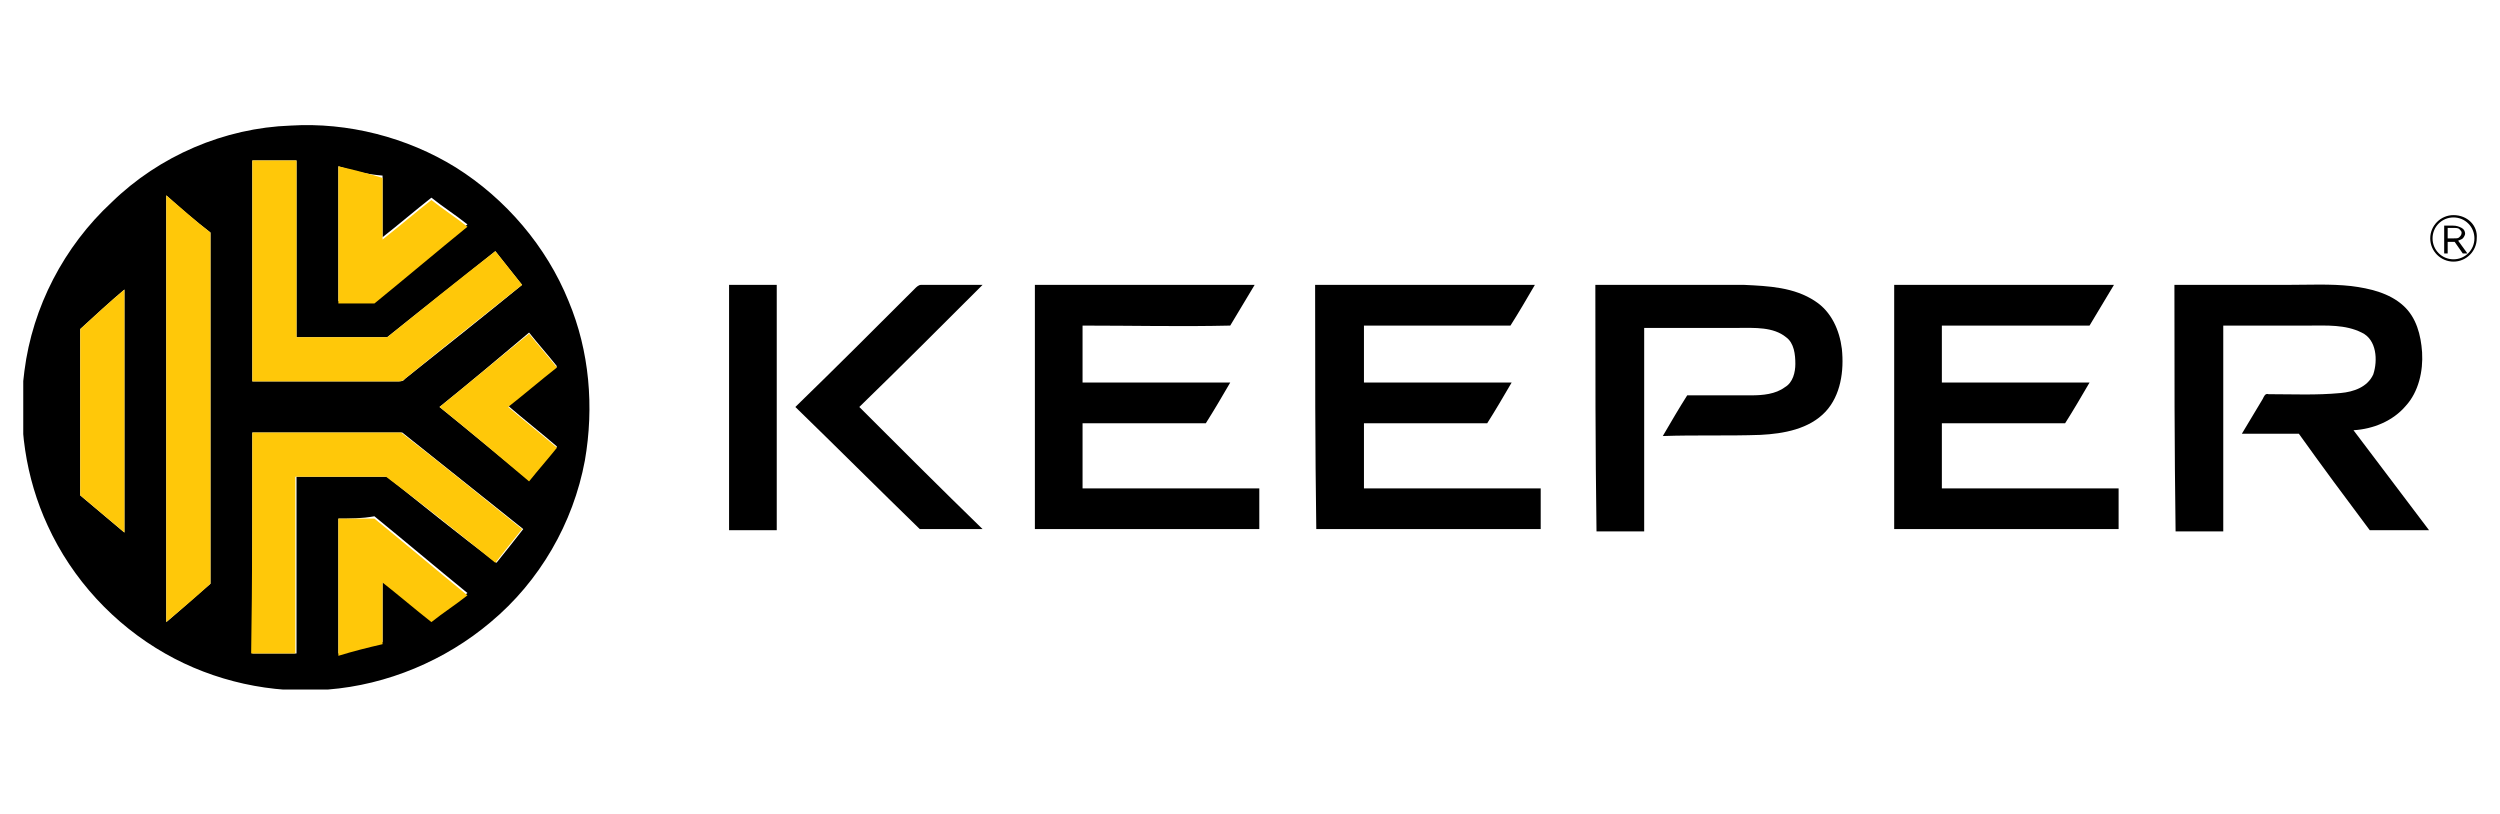 <?xml version="1.0" encoding="utf-8"?>
<!-- Generator: Adobe Illustrator 27.0.0, SVG Export Plug-In . SVG Version: 6.00 Build 0)  -->
<svg version="1.1" id="Layer_1" xmlns="http://www.w3.org/2000/svg" xmlns:xlink="http://www.w3.org/1999/xlink" x="0px" y="0px"
	 viewBox="0 0 215 70" style="enable-background:new 0 0 215 70;" xml:space="preserve">
<style type="text/css">
	.st0{clip-path:url(#SVGID_00000103242352049272572360000009525403571092927383_);}
	.st1{fill:#FFC809;}
</style>
<g>
	<g>
		<g>
			<defs>
				<rect id="SVGID_1_" x="2" y="10.7" width="211.1" height="48.6"/>
			</defs>
			<clipPath id="SVGID_00000124158940608175699710000013635520688516854454_">
				<use xlink:href="#SVGID_1_"  style="overflow:visible;"/>
			</clipPath>
			<path style="clip-path:url(#SVGID_00000124158940608175699710000013635520688516854454_);" d="M29.1,44.6c0,3.9,0,7.7,0,11.6
				c1.3-0.3,2.5-0.6,3.8-1c0-1.8,0-3.5,0-5.3c1.4,1.1,2.8,2.3,4.2,3.4c1-0.8,2.1-1.5,3.1-2.3c-2.7-2.2-5.3-4.4-8-6.6
				C31.1,44.6,30.1,44.6,29.1,44.6L29.1,44.6z M21.7,37.2c0,6.3,0,12.6,0,19c1.3,0,2.5,0,3.8,0c0-5.1,0-10.1,0-15.2
				c2.6,0,5.2,0,7.8,0c3.1,2.5,6.2,5,9.4,7.4c0.8-1,1.6-2,2.3-2.9c-3.5-2.8-6.9-5.5-10.4-8.3C30.3,37.2,26,37.2,21.7,37.2L21.7,37.2
				z M37.8,35c2.6,2.1,5.1,4.2,7.7,6.3c0.8-1,1.6-1.9,2.4-2.9c-1.4-1.2-2.8-2.3-4.2-3.5c1.4-1.1,2.8-2.3,4.2-3.4
				c-0.8-1-1.6-1.9-2.4-2.9C42.9,30.8,40.4,32.9,37.8,35L37.8,35z M6.9,28.3c0,4.8,0,9.5,0,14.3c1.3,1.1,2.5,2.1,3.8,3.2
				c0-7,0-13.9,0-20.9C9.4,26,8.1,27.2,6.9,28.3L6.9,28.3z M14.3,16.8c0,12.2,0,24.5,0,36.7c1.3-1.1,2.5-2.2,3.8-3.3
				c0-10.1,0-20.1,0-30.2C16.8,19,15.5,17.9,14.3,16.8L14.3,16.8z M29.1,14.3c0,3.9,0,7.7,0,11.6c1,0,2.1,0,3.1,0
				c2.7-2.2,5.3-4.4,8-6.6c-1-0.8-2.1-1.5-3.1-2.3c-1.4,1.1-2.8,2.3-4.2,3.4c0-1.7,0-3.5,0-5.3C31.6,15,30.3,14.7,29.1,14.3
				L29.1,14.3z M21.7,13.8c0,6.3,0,12.6,0,19c4.2,0,8.3,0,12.5,0c0.2,0,0.5,0,0.6-0.2c3.4-2.7,6.8-5.4,10.1-8.1
				c-0.8-1-1.6-2-2.3-2.9c-3.1,2.5-6.2,4.9-9.3,7.4c-2.6,0-5.2,0-7.8,0c0-5.1,0-10.1,0-15.2C24.2,13.8,23,13.8,21.7,13.8L21.7,13.8z
				 M25,10.8c4.9-0.3,10,1,14.2,3.6c4.3,2.7,7.8,6.8,9.7,11.5c1.8,4.3,2.2,9.1,1.4,13.7c-1,5.4-3.9,10.4-8.1,13.9
				c-3.9,3.3-8.9,5.4-14,5.8c-4.8,0.4-9.8-0.7-14-3.1c-4.4-2.5-8-6.4-10.1-11c-1.9-4.1-2.6-8.8-2-13.3c0.7-5.5,3.4-10.7,7.5-14.5
				C13.7,13.4,19.3,11,25,10.8L25,10.8z"/>
		</g>
		<path d="M62.7,24.5c1.4,0,2.8,0,4.1,0c0,7,0,14.1,0,21.1c-1.4,0-2.8,0-4.1,0C62.7,38.5,62.7,31.5,62.7,24.5L62.7,24.5z"/>
		<path d="M78.7,24.8c0.1-0.1,0.3-0.3,0.5-0.3c1.8,0,3.5,0,5.3,0c-3.5,3.5-7,7-10.6,10.5c3.5,3.5,7,7,10.6,10.5c-1.8,0-3.6,0-5.4,0
			C75.5,42,72,38.5,68.4,35C71.9,31.6,75.3,28.2,78.7,24.8L78.7,24.8z"/>
		<path d="M89,24.5c6.3,0,12.6,0,18.9,0c-0.7,1.2-1.4,2.3-2.1,3.5c-4.2,0.1-8.4,0-12.7,0c0,1.6,0,3.3,0,4.9c4.2,0,8.5,0,12.7,0
			c-0.7,1.2-1.4,2.4-2.1,3.5c-3.5,0-7.1,0-10.6,0c0,1.9,0,3.7,0,5.6c5.1,0,10.1,0,15.2,0c0,1.2,0,2.4,0,3.5c-6.4,0-12.9,0-19.3,0
			C89,38.5,89,31.5,89,24.5L89,24.5z"/>
		<path d="M113.1,24.5c6.3,0,12.6,0,18.9,0c-0.7,1.2-1.4,2.4-2.1,3.5c-4.2,0-8.4,0-12.6,0c0,1.6,0,3.3,0,4.9c4.2,0,8.5,0,12.7,0
			c-0.7,1.2-1.4,2.4-2.1,3.5c-3.5,0-7.1,0-10.6,0c0,1.9,0,3.7,0,5.6c5.1,0,10.1,0,15.2,0c0,1.2,0,2.4,0,3.5c-6.4,0-12.9,0-19.3,0
			C113.1,38.5,113.1,31.5,113.1,24.5L113.1,24.5z"/>
		<path d="M137.2,24.5c4.3,0,8.5,0,12.8,0c2.1,0.1,4.3,0.2,6.1,1.4c1.4,0.9,2.1,2.5,2.3,4.1c0.2,1.9-0.1,4-1.4,5.4
			c-1.4,1.5-3.6,1.9-5.6,2c-2.8,0.1-5.6,0-8.4,0.1c0.7-1.2,1.4-2.4,2.1-3.5c1.8,0,3.7,0,5.5,0c1,0,2.1-0.1,2.9-0.7
			c0.7-0.4,0.9-1.3,0.9-2c0-0.8-0.1-1.8-0.8-2.3c-1.1-0.9-2.7-0.8-4.1-0.8c-2.7,0-5.4,0-8.1,0c0,5.8,0,11.7,0,17.5
			c-1.4,0-2.7,0-4.1,0C137.2,38.5,137.2,31.5,137.2,24.5L137.2,24.5z"/>
		<path d="M162.9,24.5c6.3,0,12.6,0,18.9,0c-0.7,1.2-1.4,2.3-2.1,3.5c-4.2,0-8.4,0-12.7,0c0,1.6,0,3.3,0,4.9c4.2,0,8.5,0,12.7,0
			c-0.7,1.2-1.4,2.4-2.1,3.5c-3.5,0-7.1,0-10.6,0c0,1.9,0,3.7,0,5.6c5.1,0,10.1,0,15.2,0c0,1.2,0,2.4,0,3.5c-6.4,0-12.9,0-19.3,0
			C162.9,38.5,162.9,31.5,162.9,24.5L162.9,24.5z"/>
		<path d="M187,24.5c3.2,0,6.4,0,9.6,0c1.9,0,3.8-0.1,5.6,0.1c1.6,0.2,3.3,0.6,4.5,1.7c1.1,1,1.5,2.5,1.6,4c0.1,1.6-0.3,3.4-1.4,4.6
			c-1.1,1.3-2.8,2-4.5,2.1c2.2,2.9,4.3,5.7,6.5,8.6c-1.7,0-3.4,0-5.1,0c-2.1-2.8-4.1-5.5-6.1-8.3c-1.6,0-3.3,0-4.9,0
			c0.6-1,1.2-2,1.8-3c0.1-0.2,0.2-0.5,0.5-0.4c2.1,0,4.1,0.1,6.2-0.1c1.1-0.1,2.3-0.5,2.8-1.6c0.4-1.2,0.3-3-1-3.6
			c-1.4-0.7-3-0.6-4.5-0.6c-2.5,0-4.9,0-7.4,0c0,5.9,0,11.8,0,17.7c-1.4,0-2.8,0-4.1,0C187,38.5,187,31.5,187,24.5L187,24.5z"/>
		<path class="st1" d="M21.7,13.8c1.3,0,2.5,0,3.8,0c0,5.1,0,10.1,0,15.2c2.6,0,5.2,0,7.8,0c3.1-2.5,6.2-5,9.3-7.4
			c0.8,1,1.6,2,2.3,2.9c-3.4,2.7-6.8,5.4-10.1,8.1c-0.2,0.2-0.4,0.2-0.6,0.2c-4.2,0-8.3,0-12.5,0C21.7,26.5,21.7,20.1,21.7,13.8
			L21.7,13.8z"/>
		<path class="st1" d="M29.1,14.3c1.3,0.3,2.5,0.6,3.8,1c0,1.8,0,3.5,0,5.3c1.4-1.1,2.8-2.3,4.2-3.4c1,0.8,2.1,1.5,3.1,2.3
			c-2.7,2.2-5.3,4.4-8,6.6c-1,0-2.1,0-3.1,0C29.1,22.1,29.1,18.2,29.1,14.3L29.1,14.3z"/>
		<path class="st1" d="M14.3,16.8c1.3,1.1,2.5,2.2,3.8,3.2c0,10.1,0,20.1,0,30.2c-1.2,1.1-2.5,2.2-3.8,3.3
			C14.3,41.3,14.3,29,14.3,16.8L14.3,16.8z"/>
		<path class="st1" d="M6.9,28.3c1.3-1.2,2.5-2.3,3.8-3.4c0,7,0,13.9,0,20.9c-1.3-1.1-2.5-2.1-3.8-3.2C6.9,37.8,6.9,33.1,6.9,28.3
			L6.9,28.3z"/>
		<path class="st1" d="M37.8,35c2.6-2.1,5.1-4.2,7.7-6.3c0.8,1,1.6,1.9,2.4,2.9c-1.4,1.1-2.8,2.3-4.2,3.4c1.4,1.2,2.8,2.3,4.2,3.5
			c-0.8,1-1.6,1.9-2.4,2.9C42.9,39.2,40.4,37.1,37.8,35L37.8,35z"/>
		<path class="st1" d="M21.7,37.2c4.3,0,8.6,0,12.8,0c3.5,2.7,6.9,5.5,10.4,8.3c-0.8,1-1.6,2-2.3,2.9c-3.1-2.5-6.2-5-9.4-7.4
			c-2.6,0-5.2,0-7.8,0c0,5.1,0,10.1,0,15.2c-1.3,0-2.5,0-3.8,0C21.7,49.9,21.7,43.5,21.7,37.2L21.7,37.2z"/>
		<path class="st1" d="M29.1,44.6c1,0,2.1,0,3.1,0c2.7,2.2,5.3,4.4,8,6.6c-1,0.8-2.1,1.5-3.1,2.3c-1.4-1.1-2.8-2.3-4.2-3.4
			c0,1.8,0,3.5,0,5.3c-1.3,0.3-2.5,0.6-3.8,1C29.1,52.3,29.1,48.4,29.1,44.6L29.1,44.6z"/>
		<path d="M211,22.3c-1,0-1.8-0.8-1.8-1.8c0-1,0.8-1.8,1.8-1.8c1,0,1.8,0.8,1.8,1.8C212.8,21.5,212,22.3,211,22.3L211,22.3z
			 M211,18.5c-1.1,0-2,0.9-2,2c0,1.1,0.9,2,2,2c1.1,0,2-0.9,2-2C213.1,19.4,212.2,18.5,211,18.5L211,18.5z"/>
		<path d="M211,20.5h-0.5v-0.9h0.4c0.3,0,0.5,0,0.6,0.1c0.1,0.1,0.2,0.2,0.2,0.3c0,0.2-0.1,0.3-0.2,0.4
			C211.4,20.5,211.3,20.5,211,20.5L211,20.5z M211.8,20.5c0.1-0.1,0.2-0.3,0.2-0.4c0-0.2-0.1-0.4-0.3-0.5c-0.2-0.1-0.4-0.2-0.8-0.2
			h-0.7v2.4h0.3v-1h0.6l0.7,1h0.4l-0.8-1.1C211.6,20.6,211.7,20.6,211.8,20.5L211.8,20.5z"/>
	</g>
</g>
<g>
</g>
<g>
</g>
<g>
</g>
<g>
</g>
<g>
</g>
<g>
</g>
</svg>
